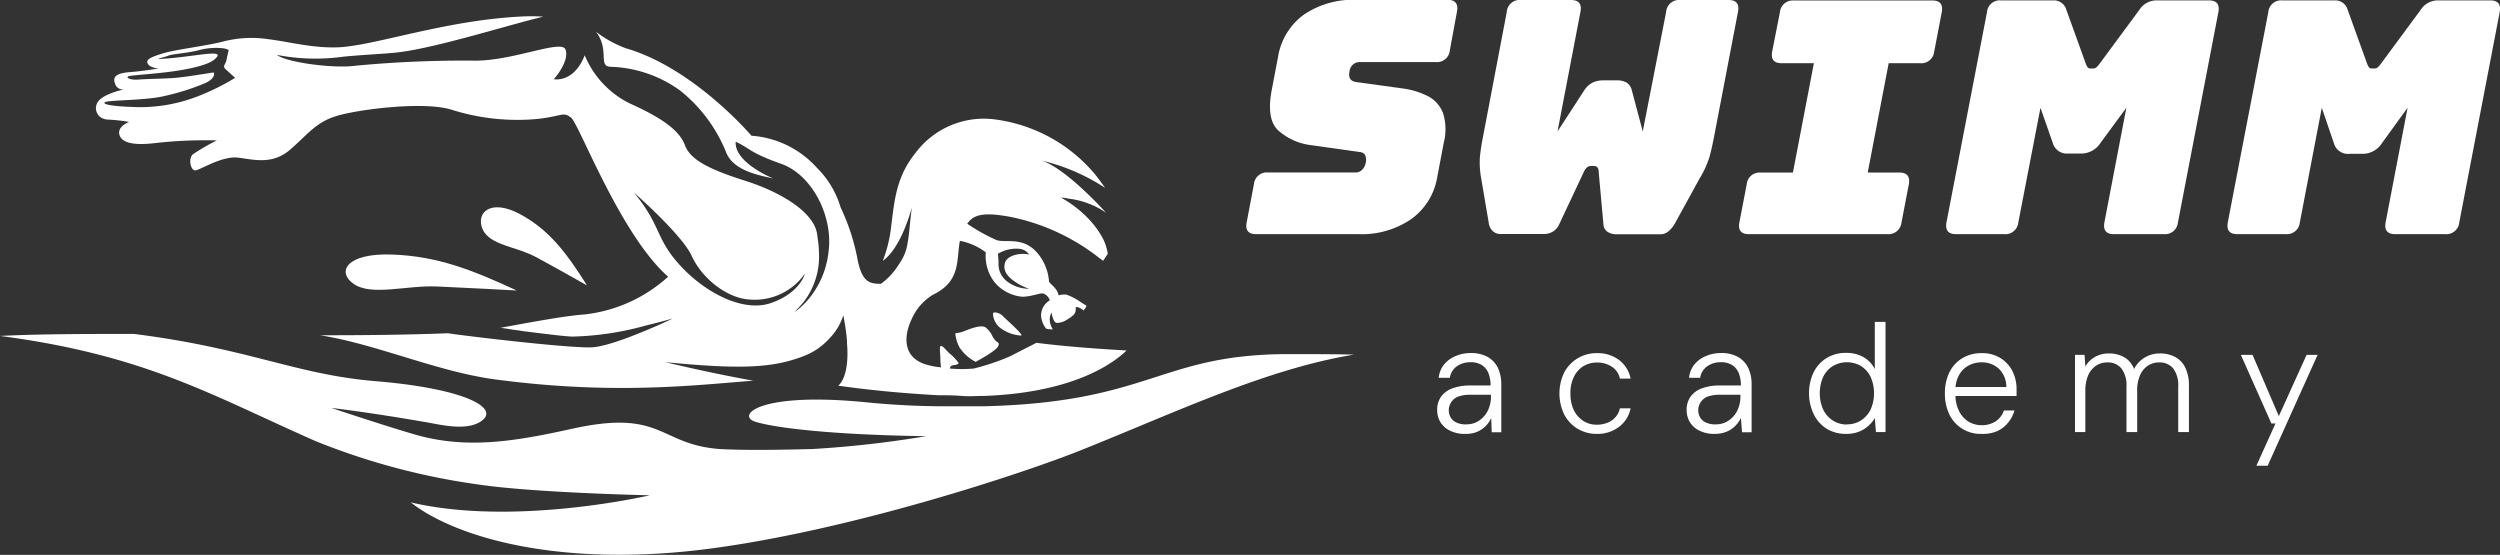 <svg id="Layer_1" data-name="Layer 1" xmlns="http://www.w3.org/2000/svg" viewBox="0 0 261.36 58.01"><rect x="0" y="0" width="261.36" height="58.01" fill="#333333" stroke="none"/><defs><style>.cls-1{fill:#fff;}</style></defs><path class="cls-1" d="M142.07,29.21H131.33c-.82,0-1.15-.41-1-1.22l.76-4a1.35,1.35,0,0,1,1.46-1.23h9.15a.91.91,0,0,0,.71-.29,1.28,1.28,0,0,0,.36-.69,1.25,1.25,0,0,0-.06-.85.74.74,0,0,0-.6-.31l-5-.71a6.3,6.3,0,0,1-3.52-1.58c-.81-.81-1-2.16-.66-4.07l.68-3.57a6.79,6.79,0,0,1,2.73-4.45,9.22,9.22,0,0,1,5.46-1.53h9.52c.82,0,1.15.41,1,1.22L151.57,10a1.34,1.34,0,0,1-1.46,1.22h-7.92a1.07,1.07,0,0,0-1.11,1c-.13.66.11,1,.71,1.09l4.93.68a8.06,8.06,0,0,1,2.63.83,3.33,3.33,0,0,1,1.52,1.76,5.69,5.69,0,0,1,.07,3.06l-.68,3.57a6.77,6.77,0,0,1-2.73,4.43A9.15,9.15,0,0,1,142.07,29.21Z" transform="translate(0 -4.73)"/><path class="cls-1" d="M175.64,4.73h5.06c.82,0,1.15.41,1,1.22l-2.53,13.2c-.14.72-.29,1.4-.46,2a9.68,9.68,0,0,1-1,2.19L175.15,28a3,3,0,0,1-.66.86,1.33,1.33,0,0,1-.94.36H169a1.68,1.68,0,0,1-.92-.24,1,1,0,0,1-.45-.78l-.5-5.54c0-.39-.2-.58-.5-.58h-.3c-.3,0-.54.19-.73.58L163,28.19a1.69,1.69,0,0,1-1.62,1h-4.49a1.15,1.15,0,0,1-.87-.34,1.46,1.46,0,0,1-.39-.88l-.8-4.7a8.93,8.93,0,0,1-.11-2.19c.07-.62.17-1.3.31-2L157.52,6A1.35,1.35,0,0,1,159,4.73h5.23c.82,0,1.15.41,1,1.22l-2.4,12.52,2.79-4.29a2.28,2.28,0,0,1,.87-.81,2.58,2.58,0,0,1,1.14-.24H169a2,2,0,0,1,1.06.24,1.33,1.33,0,0,1,.54.81l1.14,4.29L174.18,6A1.35,1.35,0,0,1,175.64,4.73Z" transform="translate(0 -4.73)"/><path class="cls-1" d="M182.84,29.21c-.82,0-1.15-.41-1-1.22l.77-4a1.35,1.35,0,0,1,1.46-1.22h3.37l2.19-11.43h-3.36c-.82,0-1.15-.41-1-1.22L186.08,6a1.35,1.35,0,0,1,1.46-1.22H202c.82,0,1.15.41,1,1.22l-.79,4.12a1.35,1.35,0,0,1-1.46,1.22h-3.3l-2.19,11.43h3.3c.81,0,1.14.4,1,1.22l-.77,4a1.36,1.36,0,0,1-1.46,1.22Z" transform="translate(0 -4.73)"/><path class="cls-1" d="M209.56,29.21h-5.07c-.81,0-1.14-.41-1-1.22l4.24-22a1.34,1.34,0,0,1,1.45-1.22h5.48a1.35,1.35,0,0,1,1.37,1l2,5.54a1.81,1.81,0,0,0,.21.44.33.33,0,0,0,.29.14h.31a.52.52,0,0,0,.35-.14,2.76,2.76,0,0,0,.37-.44l4.09-5.54a2.14,2.14,0,0,1,1.76-1h5.51c.82,0,1.15.41,1,1.22l-4.23,22a1.35,1.35,0,0,1-1.46,1.22H221c-.81,0-1.14-.41-1-1.22l2.3-12-2.72,3.7a2.37,2.37,0,0,1-2,1.09H216.2a1.52,1.52,0,0,1-1.59-1.09L213.32,16,211,28A1.35,1.35,0,0,1,209.56,29.21Z" transform="translate(0 -4.73)"/><path class="cls-1" d="M239,29.21H233.9c-.81,0-1.14-.41-1-1.22l4.24-22a1.34,1.34,0,0,1,1.45-1.22h5.48a1.35,1.35,0,0,1,1.37,1l2,5.54a1.81,1.81,0,0,0,.21.44.33.33,0,0,0,.29.14h.31a.52.52,0,0,0,.35-.14,2.76,2.76,0,0,0,.37-.44l4.09-5.54a2.14,2.14,0,0,1,1.76-1h5.51c.82,0,1.15.41,1,1.22l-4.23,22a1.35,1.35,0,0,1-1.46,1.22h-5.24c-.81,0-1.14-.41-1-1.22l2.3-12L249,19.72a2.37,2.37,0,0,1-2,1.09h-1.36A1.52,1.52,0,0,1,244,19.72L242.73,16l-2.3,12A1.35,1.35,0,0,1,239,29.21Z" transform="translate(0 -4.73)"/><path class="cls-1" d="M153.18,50.09a3.41,3.41,0,0,1-1.62-.35,2.37,2.37,0,0,1-1-.92,2.44,2.44,0,0,1-.31-1.23,2.35,2.35,0,0,1,.42-1.41,2.52,2.52,0,0,1,1.2-.86,5.15,5.15,0,0,1,1.78-.29h2.18a3.33,3.33,0,0,0-.24-1.33,1.77,1.77,0,0,0-.7-.82,2.14,2.14,0,0,0-1.16-.28,2.41,2.41,0,0,0-1.42.42,1.82,1.82,0,0,0-.74,1.21h-1.16a2.6,2.6,0,0,1,.58-1.42,3,3,0,0,1,1.22-.87,3.92,3.92,0,0,1,1.52-.3,3.53,3.53,0,0,1,1.82.42,2.64,2.64,0,0,1,1.06,1.16,4,4,0,0,1,.34,1.7v5h-1l-.05-1.48a2.9,2.9,0,0,1-.41.64,2.74,2.74,0,0,1-1.34.89A3.24,3.24,0,0,1,153.18,50.09Zm.13-1a2.28,2.28,0,0,0,1.07-.24,2.63,2.63,0,0,0,.8-.64,2.59,2.59,0,0,0,.51-.92,3.08,3.08,0,0,0,.18-1V46h-2.1a3.63,3.63,0,0,0-1.35.2,1.53,1.53,0,0,0-.75,2.19,1.38,1.38,0,0,0,.63.53A2.39,2.39,0,0,0,153.31,49.1Z" transform="translate(0 -4.73)"/><path class="cls-1" d="M166.94,50.09a3.85,3.85,0,0,1-2-.53,3.77,3.77,0,0,1-1.4-1.48,5.06,5.06,0,0,1,0-4.43,3.8,3.8,0,0,1,3.39-2,3.7,3.7,0,0,1,2.35.73,3.21,3.21,0,0,1,1.19,1.93h-1.12a1.92,1.92,0,0,0-.84-1.24,2.74,2.74,0,0,0-1.58-.44,2.69,2.69,0,0,0-1.36.36,2.62,2.62,0,0,0-1,1.08,3.78,3.78,0,0,0-.39,1.82,4.06,4.06,0,0,0,.23,1.42,2.72,2.72,0,0,0,.61,1,2.54,2.54,0,0,0,1.91.82,2.83,2.83,0,0,0,1.1-.2,2.12,2.12,0,0,0,.85-.58,2,2,0,0,0,.47-.93h1.12a3.19,3.19,0,0,1-1.18,1.91A3.68,3.68,0,0,1,166.94,50.09Z" transform="translate(0 -4.73)"/><path class="cls-1" d="M179.26,50.09a3.41,3.41,0,0,1-1.62-.35,2.37,2.37,0,0,1-1-.92,2.44,2.44,0,0,1-.31-1.23,2.35,2.35,0,0,1,.42-1.41,2.52,2.52,0,0,1,1.2-.86,5.15,5.15,0,0,1,1.78-.29H182a3.33,3.33,0,0,0-.24-1.33,1.77,1.77,0,0,0-.7-.82,2.14,2.14,0,0,0-1.16-.28,2.41,2.41,0,0,0-1.42.42,1.82,1.82,0,0,0-.74,1.21h-1.16a2.6,2.6,0,0,1,.58-1.42,3,3,0,0,1,1.22-.87,3.92,3.92,0,0,1,1.52-.3,3.53,3.53,0,0,1,1.82.42,2.64,2.64,0,0,1,1.06,1.16,4,4,0,0,1,.34,1.7v5h-1L182,48.42a2.9,2.9,0,0,1-.41.64,2.74,2.74,0,0,1-1.34.89A3.24,3.24,0,0,1,179.26,50.09Zm.13-1a2.28,2.28,0,0,0,1.07-.24,2.63,2.63,0,0,0,.8-.64,2.59,2.59,0,0,0,.51-.92,3.08,3.08,0,0,0,.18-1V46h-2.1a3.63,3.63,0,0,0-1.35.2,1.53,1.53,0,0,0-.75,2.19,1.38,1.38,0,0,0,.63.53A2.39,2.39,0,0,0,179.39,49.1Z" transform="translate(0 -4.73)"/><path class="cls-1" d="M193,50.09a3.84,3.84,0,0,1-2.06-.55A3.76,3.76,0,0,1,189.6,48a5.15,5.15,0,0,1,0-4.34,3.65,3.65,0,0,1,1.36-1.5,3.86,3.86,0,0,1,2.06-.54,3.62,3.62,0,0,1,1.79.44A3,3,0,0,1,196,43.32V38.38h1.12V49.9h-1L196,48.44a3.42,3.42,0,0,1-.66.8,3.25,3.25,0,0,1-1,.62A3.67,3.67,0,0,1,193,50.09Zm.08-1a2.64,2.64,0,0,0,1.48-.41,2.9,2.9,0,0,0,1-1.13,4.24,4.24,0,0,0,0-3.42,2.76,2.76,0,0,0-1-1.13,2.92,2.92,0,0,0-2.95,0,2.68,2.68,0,0,0-1,1.12,4.24,4.24,0,0,0,0,3.44,2.78,2.78,0,0,0,1,1.13A2.67,2.67,0,0,0,193.09,49.11Z" transform="translate(0 -4.73)"/><path class="cls-1" d="M207.13,50.09a3.6,3.6,0,0,1-3.32-2,4.92,4.92,0,0,1-.48-2.23,4.86,4.86,0,0,1,.48-2.23,3.53,3.53,0,0,1,1.35-1.46,3.81,3.81,0,0,1,2-.52,3.59,3.59,0,0,1,2,.53,3.47,3.47,0,0,1,1.24,1.37,4.16,4.16,0,0,1,.42,1.86v.33c0,.11,0,.24,0,.39h-6.63v-.94h5.56a2.63,2.63,0,0,0-.78-1.91,2.6,2.6,0,0,0-1.83-.67,2.82,2.82,0,0,0-1.33.33,2.49,2.49,0,0,0-1,1,3.07,3.07,0,0,0-.38,1.59v.42a3.74,3.74,0,0,0,.4,1.8,2.71,2.71,0,0,0,1,1.08,2.68,2.68,0,0,0,1.31.35,2.64,2.64,0,0,0,1.51-.41,2.26,2.26,0,0,0,.85-1.13h1.1a3.43,3.43,0,0,1-.66,1.27,3.24,3.24,0,0,1-1.16.9A3.84,3.84,0,0,1,207.13,50.09Z" transform="translate(0 -4.73)"/><path class="cls-1" d="M216.93,49.9V41.83h1l.08,1.22a2.62,2.62,0,0,1,1-1,2.91,2.91,0,0,1,1.46-.37,3.33,3.33,0,0,1,1.12.18,2.53,2.53,0,0,1,.9.52,2.71,2.71,0,0,1,.62.92,2.9,2.9,0,0,1,1.11-1.19,3,3,0,0,1,1.56-.43,3.34,3.34,0,0,1,1.62.37,2.45,2.45,0,0,1,1.06,1.12,4.23,4.23,0,0,1,.38,1.9V49.9h-1.12V45.16a2.94,2.94,0,0,0-.52-1.91,1.82,1.82,0,0,0-1.48-.63,2.08,2.08,0,0,0-1.17.34,2.24,2.24,0,0,0-.82,1,3.82,3.82,0,0,0-.3,1.61V49.9h-1.12V45.16a2.94,2.94,0,0,0-.53-1.91,1.79,1.79,0,0,0-1.45-.63,2.13,2.13,0,0,0-1.2.34,2.32,2.32,0,0,0-.82,1,4,4,0,0,0-.3,1.64V49.9Z" transform="translate(0 -4.73)"/><path class="cls-1" d="M235.89,53.42l2-4.42h-.43l-3.19-7.17h1.22l2.75,6.4,2.9-6.4h1.15l-5.22,11.59Z" transform="translate(0 -4.73)"/><g id="OBJECTS"><path class="cls-1" d="M37,34.43c1.89,1.27,5.48.11,8.72.25s8.3.42,8.3.42c-4.71-2.18-8.3-3.59-13.05-3.76S35.14,33.16,37,34.43Z" transform="translate(0 -4.73)"/><path class="cls-1" d="M56.06,31.62c2.08,1.12,5.31,2.95,5.31,2.95-2.18-3.44-3.94-5.8-7-7.45s-4.64-.18-3.93,1.54S54,30.49,56.06,31.62Z" transform="translate(0 -4.73)"/><path class="cls-1" d="M134.6,41.75h.14c-13.47,0-14.38,5-31.72,5.45-.88,0-2,0-3.2,0h0a83.21,83.21,0,0,1-8.94-.38c-11.6-1.2-13.93,1.37-11.92,2s7.88,1.37,17.87,1.51A111.5,111.5,0,0,1,85,51.67c-2.53.07-7,.17-9.81,0-6.33-.49-5.91-4.22-15.4-2.11-5.77,1.27-10.8,2.15-16.15.67-2.88-.81-9-2.85-9-2.85s3.56.39,9.85,1.48c1.62.28,4.12.91,5.66,0,2.4-1.41-1.51-3.52-11-4.29C30.85,43.86,26,41.15,14,39.64c-5,0-9.7,0-14,.21,15.26,2,22.23,6.26,33,11a71.67,71.67,0,0,0,17,4.53c5.91.88,17.94,1.13,17.94,1.13s-14.11,3.3-25,.74c4.78,3.76,15.9,6.89,31.41,4.82,15-2,32.78-7.92,38.65-10.27,10-4,19.34-8.48,28.56-10C139.07,41.75,136.75,41.75,134.6,41.75Z" transform="translate(0 -4.73)"/><path class="cls-1" d="M106.74,39.81c.39,0-1.68-1.79-1.93-2.07s-1-.5-1-.21a2,2,0,0,0,.8,1.51A4,4,0,0,0,106.74,39.81Z" transform="translate(0 -4.73)"/><path class="cls-1" d="M104.14,40.41a2.25,2.25,0,0,1-.45-.67,2.68,2.68,0,0,0-.6-.74c-.39-.35-1.41,0-2.22.32a3.34,3.34,0,0,1-1,.25,3.84,3.84,0,0,0,.46,1.51A4.52,4.52,0,0,0,102,42.56s2.25-1.2,2.36-1.66C104.49,40.66,104.39,40.55,104.14,40.41Z" transform="translate(0 -4.73)"/><path class="cls-1" d="M11.25,17.23a17.36,17.36,0,0,1,2.26.25s-1.34.46-1,1.41,2,1,3.69.8a46.51,46.51,0,0,1,6.47-.28,20.44,20.44,0,0,0-2.5,1.45c-.52.45-.24,1.75.28,1.68S23.25,21,24.9,21.21s3.59.77,5.45-.85S33,17.55,35.1,16.88s9.15-1.62,12.14-.67a22.81,22.81,0,0,0,9,.95c2.64-.31,2.6-.77,3.45-.14s5.13,12.21,10.16,16.64a15.6,15.6,0,0,1-8.69,3.94c-2,.14-5.27.74-8.83,1.4h0s.53.07,1.38.21l.56.07c.39.08.84.11,1.3.18l.56.07c1.2.14,2.5.32,3.66.39a31.26,31.26,0,0,0,7.74-1.16c1.62-.39,2.81-.74,2.81-.74s-.56.28-1.44.67c-1.93.84-5.28,2.25-7,2.35s-9.18-.7-14.07-1.33l-1-.14c-4.33.17-8.83.21-13.37.21,5.88.91,12.38,3.87,18.5,4.64,12.31,1.62,20.82.56,26.8.11-4.57-.81-9.21-1.94-9.21-1.94,7.88.77,11.29.63,14.56-.67A6.89,6.89,0,0,0,86,40.8a9.4,9.4,0,0,0,1.16-1.2,6,6,0,0,0,1-1.9,21.35,21.35,0,0,1,.39,2.68v.24c.14,1.65,0,3.59-.91,4.43,3.48.5,7,.81,10.44,1,.81,0,1.62,0,2.43.07s1.62,0,2.39,0c7.81-.28,12.56-2.53,14.88-4.75-4.29-.24-7.21-.52-9.43-.8L105.55,42a24.07,24.07,0,0,1-3.76,1.26,14.56,14.56,0,0,1-2.47,0,.13.13,0,0,0,0-.11c.14-.35.53-.17.84-.38l.07-.07a5.44,5.44,0,0,0-1-1.06c-.42-.39-.63-.74-.85-.74s-.07.85-.07,1.23a6.14,6.14,0,0,0,.07,1,6.7,6.7,0,0,1-1.26-.21c-2.74-.63-2.71-2.95-1.8-4.85a5.59,5.59,0,0,1,2.22-2.53c2.92-1.41,2.43-3.56,2.81-5.63a6.47,6.47,0,0,1,2.71,1.2,4.45,4.45,0,0,0,1,3.23,4.29,4.29,0,0,0,2.81,1.41c1,0,1.94-.46,2.25-.32a1.12,1.12,0,0,1,.63.7,1.82,1.82,0,0,0-.91,1.62,2.38,2.38,0,0,0,.53,1.34,2.38,2.38,0,0,0,.7.07,2,2,0,0,1-.32-.88,1.52,1.52,0,0,1,.18-.88s.14,1,.53,1.09a2.08,2.08,0,0,0,1.26-.46,1.26,1.26,0,0,0,.39-.28.77.77,0,0,0,.35-.63v-.28a.76.76,0,0,1,.18,0,1.39,1.39,0,0,1,.63.35,1.43,1.43,0,0,0,.32-.49l-.6-.38a6,6,0,0,0-1.48-.78,1.85,1.85,0,0,0-.84.07c-.14-.77-.84-1.12-1-1.44A5.17,5.17,0,0,0,108.29,31c-1.47-1.51-3.09-.87-4.08-1.16a18.78,18.78,0,0,1-3.09-1.72c.67-1,1.79-1.23,4.6-.7A22.14,22.14,0,0,1,115,31.76a3,3,0,0,1,.32.24l.49-.73a5.19,5.19,0,0,0-.67-1.9,9.93,9.93,0,0,0-.84-1.2,11,11,0,0,0-1.69-1.65,11.31,11.31,0,0,0-1.69-1.13,4.09,4.09,0,0,1,.81.11,8.67,8.67,0,0,1,3.9,1.47s-4.08-4.57-6.71-5.45a20.92,20.92,0,0,1,6.61,2.85c-.32-.46-.71-1-1.13-1.51A16.4,16.4,0,0,0,103.9,17.2a8.92,8.92,0,0,0-8.16,3.48c-2,2.46-2.22,4.85-2.57,7.7A14.19,14.19,0,0,1,92.29,32c1.76-1.26,2.74-4.53,3.06-5.62-.18.95-.25,2.56-.46,3.73A5,5,0,0,1,94,32.32a7.11,7.11,0,0,1-1.9,2.08c-1.16,0-1.93-.14-2.42-2.4a22.22,22.22,0,0,0-1.8-5.59,9.7,9.7,0,0,0-2.49-4.15,10.13,10.13,0,0,0-6.83-3.34s-6-7.07-13.12-9.14a11.65,11.65,0,0,1-3.13-1.73c1.45,1.9.18,3.63,1.52,3.66a13.1,13.1,0,0,1,7.24,2.46,15.8,15.8,0,0,1,4.78,6.33c.71,2.08,3.45,2.54,5,2.89,0,0-4.08-1.62-3.94-3.84,1.45.64,1.41,1.13,4.72,2.29s5.45,5.52,5,9.11h0a9.27,9.27,0,0,1-2.39,5.38c-.21.21-.42.42-.67.63a2.58,2.58,0,0,1-.49.36l.28-.29c.21-.21.42-.45.6-.66A7.78,7.78,0,0,0,85.61,31c0-.6-.11-1.2-.18-1.76-.32-2.39-3.94-4.47-7.46-5.59s-5.76-2.11-6.36-3.73S69.08,17,65.77,15.51a9.79,9.79,0,0,1-4.64-5c-1.16,2.95-3.24,2.5-3.24,2.5.39-.43,1.62-2,1.23-3.1s-5.48,1.2-9.53,1.16a120.36,120.36,0,0,0-12.41.53c-2.33.32-7.25-.35-8.23-1.13a21.11,21.11,0,0,0,6.68.22c1.12-.15,4.22-.32,5.45-.43,4-.35,11.5-2.77,15.72-3.79a19.79,19.79,0,0,0-2.53,0c-7.77.42-15.05,3-18.78,3.2-2.71.14-5.38-.6-7.42-.84a11.84,11.84,0,0,0-5,.31c-2,.46-4.75.78-6,1.16s-1.87.64-1.62,1.09,1.13.5,1.13.5-1.69.28-3,.38-1.86.43-1.55,1.2a.83.83,0,0,0,.95.6c-.28.07-2.18.49-2.74,1.3a1.17,1.17,0,0,0,.28,1.62A1.49,1.49,0,0,0,11.25,17.23Zm95.28,13.51a1.39,1.39,0,0,1,1.06.6c-.88-.21-2.25.07-2.5.8s.07,1.31.78,1.87a6,6,0,0,0,1.72.91,3.81,3.81,0,0,1-2.36-.81,2.28,2.28,0,0,1-.84-1.89c0-.46-.07-.95-.07-.95A3.66,3.66,0,0,1,106.53,30.74Zm-34.22.74a1.46,1.46,0,0,0,.14.28c1.06,2.11,3.56,4.18,6,4.29a6.41,6.41,0,0,0,5.7-2.71s-.49,2-3.52,3.06-7.07-1.2-9.6-4-1.9-4.08-4.75-7.53C66.33,24.9,71.33,29.3,72.31,31.48ZM11,15.4c.46-.21,4.08-.17,6-.59a25,25,0,0,0,4.43-1.38c1.12-.49,1-1.12.88-1.12s-2.75.46-4,.56-3.06.11-3.86.18-1.38-.21-1-.35,3.44-.25,5.87-.71,3.06-.91,3.38-1.33-.6-.36-1.73-.22-2.64.36-3.87.43,0-.11.5-.32,1.79-.21,3.3-.6,3.06-.17,3,.07-.17.71-.24,1.06-.43.56-.08.88l1,.91a24.32,24.32,0,0,1-3.83,1.9,16.58,16.58,0,0,1-6.33,1.16C11.54,15.86,10.62,15.61,11,15.4Z" transform="translate(0 -4.73)"/></g></svg>